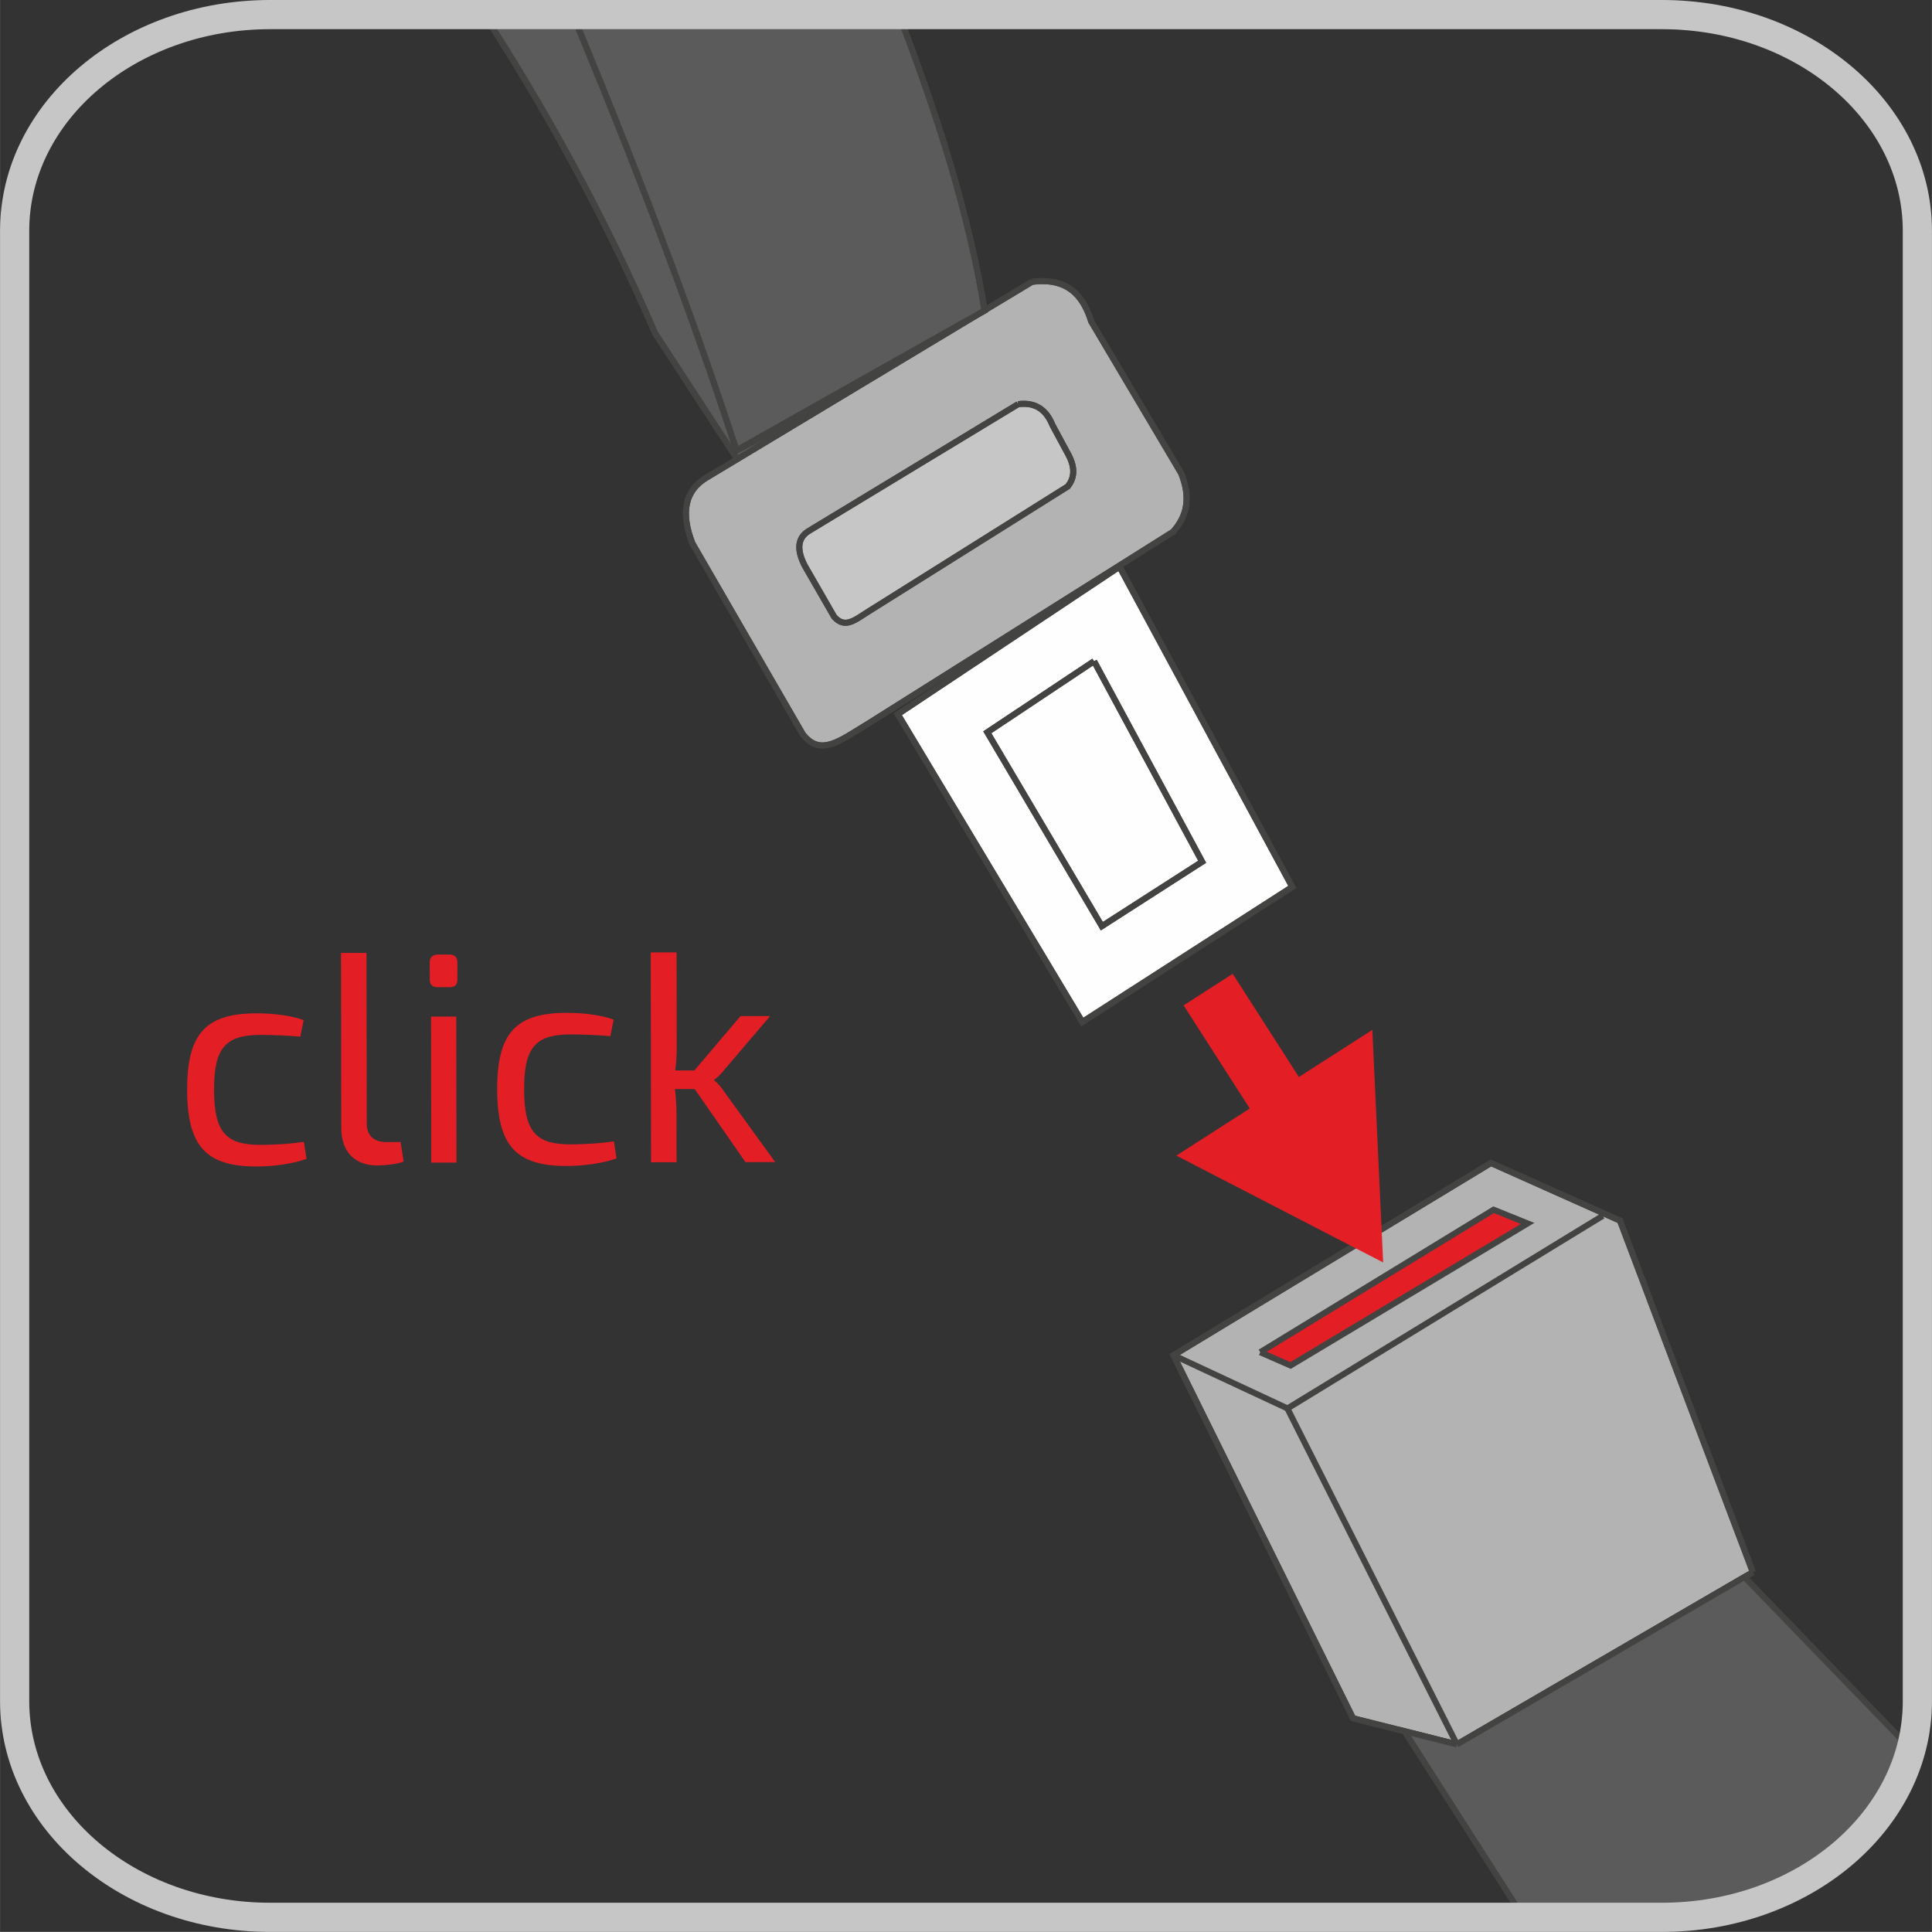 <?xml version="1.0" encoding="UTF-8"?>
<!DOCTYPE svg PUBLIC "-//W3C//DTD SVG 1.1//EN" "http://www.w3.org/Graphics/SVG/1.1/DTD/svg11.dtd">
<!-- Creator: CorelDRAW 2018 (64-Bit) -->
<svg xmlns="http://www.w3.org/2000/svg" xml:space="preserve" width="24.302mm" height="24.301mm" version="1.1" style="shape-rendering:geometricPrecision; text-rendering:geometricPrecision; image-rendering:optimizeQuality; fill-rule:evenodd; clip-rule:evenodd"
viewBox="0 0 1438.26 1438.26"
 xmlns:xlink="http://www.w3.org/1999/xlink">
 <rect x="0" y="0" width="1438.26" height="1438.26" fill="#333333" stroke="none"/>
 <defs>
  <style type="text/css">
   <![CDATA[
    .str2 {stroke:#E31E25;stroke-width:43.45;stroke-miterlimit:4}
    .str1 {stroke:#434342;stroke-width:4.51;stroke-miterlimit:10}
    .str0 {stroke:#434342;stroke-width:4.51;stroke-miterlimit:22.926}
    .str3 {stroke:#C7C6C6;stroke-width:21.73;stroke-linecap:round;stroke-miterlimit:10}
    .fil2 {fill:none}
    .fil0 {fill:none;fill-rule:nonzero}
    .fil5 {fill:#FEFEFE}
    .fil6 {fill:#C6C6C6}
    .fil1 {fill:#B3B3B3}
    .fil7 {fill:#5B5B5B}
    .fil3 {fill:#E31E25}
    .fil4 {fill:#5B5B5B;fill-rule:nonzero}
    .fil8 {fill:#E31E25;fill-rule:nonzero}
   ]]>
  </style>
 </defs>
 <g id="Слой_x0020_1">
  <path class="fil0 str0" d="M665.91 3.3c32.81,84.92 56.63,163.61 68.12,234.46l-185.74 97.55c-34.62,-106.19 -77.13,-217.45 -124.95,-332.01"/>
  <polyline class="fil0 str0" points="995.93,934.92 1038.93,909.01 1034.64,963.88 995.93,934.92 "/>
  <polyline class="fil0 str0" points="1022.83,954.98 1035.96,947.11 1034.64,963.9 1022.83,954.98 "/>
  <polygon class="fil1" points="1304.9,1170.45 1084.59,1298.67 1007.27,1279.21 873.61,1008.95 1109.95,865.83 1206,908.73 "/>
  <polyline class="fil2 str1" points="1304.9,1170.45 1084.59,1298.67 1007.27,1279.21 873.61,1008.95 1109.95,865.83 1206,908.73 1304.9,1170.45 "/>
  <polyline class="fil2 str0" points="1304.9,1170.45 1084.59,1298.67 1007.27,1279.21 873.61,1008.95 1109.95,865.83 1206,908.73 1304.9,1170.45 "/>
  <line class="fil2 str0" x1="873.61" y1="1008.95" x2="958.43" y2= "1048.52" />
  <polyline class="fil2 str0" points="1084.59,1298.66 958.42,1048.57 1193.19,905.13 "/>
  <polygon class="fil3" points="938.18,1006.69 1111.92,900.61 1137.22,910.82 960.73,1016.57 "/>
  <polyline class="fil2 str0" points="938.18,1006.69 1111.92,900.61 1137.22,910.82 960.73,1016.57 938.18,1006.69 "/>
  <path class="fil3" d="M355.67 3.3c50.33,77.1 95.07,158.95 132,244.61l72.43 111.08 176.49 -106.09c-54.38,-65.26 -114.27,-151.59 -184,-249.6l-196.92 0z"/>
  <path class="fil2 str1" d="M355.67 3.3c50.33,77.1 95.07,158.95 132,244.61l72.43 111.08 176.49 -106.09c-54.38,-65.26 -114.27,-151.59 -184,-249.6"/>
  <path class="fil2 str0" d="M355.67 3.3c50.33,77.1 95.07,158.95 132,244.61l72.43 111.08 176.49 -106.09c-54.38,-65.26 -114.27,-151.59 -184,-249.6"/>
  <path class="fil1" d="M355.67 3.3c50.33,77.1 95.07,158.95 132,244.61l72.43 111.08 176.49 -106.09c-54.38,-65.26 -114.27,-151.59 -184,-249.6l-196.92 0z"/>
  <path class="fil2 str1" d="M355.67 3.3c50.33,77.1 95.07,158.95 132,244.61l72.43 111.08 176.49 -106.09c-54.38,-65.26 -114.27,-151.59 -184,-249.6"/>
  <path class="fil4" d="M355.67 3.3c50.33,77.1 95.07,158.95 132,244.61l72.43 111.08 176.49 -106.09c-54.38,-65.26 -114.27,-151.59 -184,-249.6l-196.92 0z"/>
  <path class="fil0 str0" d="M355.67 3.3c50.33,77.1 95.07,158.95 132,244.61l72.43 111.08 176.49 -106.09c-54.38,-65.26 -114.27,-151.59 -184,-249.6"/>
  <path class="fil3" d="M727.14 241.38c-51.87,-63.72 -108.86,-145.65 -174.55,-238.08l-129.28 0c47.83,114.65 90.38,225.79 124.99,332.04l178.85 -93.95z"/>
  <path class="fil2 str1" d="M727.14 241.38c-51.87,-63.72 -108.86,-145.65 -174.55,-238.08m-129.28 0c47.83,114.65 90.38,225.79 124.99,332.04l178.85 -93.95"/>
  <path class="fil2 str0" d="M727.14 241.38c-51.87,-63.72 -108.86,-145.65 -174.55,-238.08m-129.28 0c47.83,114.65 90.38,225.79 124.99,332.04l178.85 -93.95"/>
  <polygon class="fil5" points="833.41,421.91 668.38,531.69 805.73,760.82 962,660.29 "/>
  <polyline class="fil2 str1" points="833.41,421.91 668.38,531.69 805.73,760.82 962,660.29 833.41,421.91 "/>
  <polyline class="fil2 str0" points="833.41,421.91 668.38,531.69 805.73,760.82 962,660.29 833.41,421.91 "/>
  <polygon class="fil5" points="814.46,492.25 734.99,545.16 820.26,689.51 894.94,641.56 "/>
  <polyline class="fil2 str1" points="814.46,492.25 734.99,545.16 820.26,689.51 894.94,641.56 814.46,492.25 "/>
  <polyline class="fil2 str0" points="814.46,492.25 734.99,545.16 820.26,689.51 894.94,641.56 814.46,492.25 "/>
  <path class="fil1" d="M768.35 209.77l-242.92 146.13c-15.49,9.54 -18.86,25.85 -9.96,48.67l82.22 142.14c13.17,16.7 27.18,4.99 48.88,-8.14l226.62 -142.6c9.69,-10.71 13.88,-24.18 6.14,-43.61l-66.96 -113.02c-6.2,-20.1 -18.34,-32.8 -44.02,-29.56z"/>
  <path class="fil2 str1" d="M768.35 209.77l-242.92 146.13c-15.49,9.54 -18.86,25.85 -9.96,48.67l82.22 142.14c13.17,16.7 27.18,4.99 48.88,-8.14l226.62 -142.6c9.69,-10.71 13.88,-24.18 6.14,-43.61l-66.96 -113.02c-6.2,-20.1 -18.34,-32.8 -44.02,-29.56"/>
  <path class="fil2 str0" d="M768.35 209.77l-242.92 146.13c-15.49,9.54 -18.86,25.85 -9.96,48.67l82.22 142.14c13.17,16.7 27.18,4.99 48.88,-8.14l226.62 -142.6c9.69,-10.71 13.88,-24.18 6.14,-43.61l-66.96 -113.02c-6.2,-20.1 -18.34,-32.8 -44.02,-29.56"/>
  <path class="fil6" d="M757.94 300.9l-156.18 94.58c-7.98,5.08 -8.9,13.76 -2.57,25.85l21.84 37.94c8.06,8.85 15.02,2.61 25.99,-4.34l147.87 -92.77c4.51,-5.78 6.04,-12.94 0.67,-23.3l-12.07 -22.4c-4.32,-10.63 -11.88,-17.35 -25.56,-15.56z"/>
  <path class="fil2 str1" d="M757.94 300.9l-156.18 94.58c-7.98,5.08 -8.9,13.76 -2.57,25.85l21.84 37.94c8.06,8.85 15.02,2.61 25.99,-4.34l147.87 -92.77c4.51,-5.78 6.04,-12.94 0.67,-23.3l-12.07 -22.4c-4.32,-10.63 -11.88,-17.35 -25.56,-15.56"/>
  <path class="fil2 str0" d="M757.94 300.9l-156.18 94.58c-7.98,5.08 -8.9,13.76 -2.57,25.85l21.84 37.94c8.06,8.85 15.02,2.61 25.99,-4.34l147.87 -92.77c4.51,-5.78 6.04,-12.94 0.67,-23.3l-12.07 -22.4c-4.32,-10.63 -11.88,-17.35 -25.56,-15.56"/>
  <path class="fil7" d="M423.23 3.3c47.9,114.6 90.47,225.83 125.06,332.01l184.7 -104.1c-11.47,-70.43 -34.61,-145.62 -66.77,-227.91l-242.99 0z"/>
  <path class="fil2 str1" d="M423.23 3.3c47.9,114.6 90.47,225.83 125.06,332.01l184.7 -104.1c-11.47,-70.43 -34.61,-145.62 -66.77,-227.91"/>
  <path class="fil2 str0" d="M423.23 3.3c47.9,114.6 90.47,225.83 125.06,332.01l184.7 -104.1c-11.47,-70.43 -34.61,-145.62 -66.77,-227.91"/>
  <path class="fil4" d="M1084.59 1298.66l214.09 -124.61 122.3 126.42c-21.69,68.73 -95.74,119.35 -183.77,119.35l-107.94 0 -83.71 -131 39.03 9.84z"/>
  <path class="fil0 str0" d="M1084.59 1298.66l214.09 -124.61 122.3 126.42m-291.71 119.35l-83.71 -131 39.03 9.84"/>
  <path class="fil8" d="M226.16 850.06c-11.2,1.79 -25.43,2.26 -31.95,2.27 -25.88,0.04 -34.82,-9.06 -34.87,-41.01 -0.05,-31.7 8.85,-40.82 34.74,-40.86 7.59,-0.01 19.68,0.41 29.49,1.28l2.45 -12.28c-10.77,-4.03 -25.45,-5.08 -35.07,-5.07 -37.71,0.06 -51.73,15.02 -51.66,56.96 0.07,41.95 14.13,57.11 51.59,57.05 12.78,-0.02 26.38,-1.81 37.32,-5.63l-2.04 -12.72zm46.66 -140.66l-18.98 0.03 0.21 130.54c0.03,17.9 10.55,27.69 26.62,27.67 5.31,-0.01 15.57,-0.92 19.8,-2.95l-2.24 -14.48 -10.51 0.02c-9.55,0.01 -14.94,-4.91 -14.7,-14.53l-0.2 -126.29zm52.9 1.24c-3.8,0.01 -5.82,2.23 -5.81,5.77l0.02 12.78c0.01,3.99 2.04,5.76 5.84,5.75l8.92 -0.01c4.05,-0.01 5.81,-1.78 5.81,-5.77l-0.02 -12.78c-0.01,-3.55 -1.78,-5.75 -5.83,-5.75l-8.92 0.01zm14.1 154.87l-0.17 -108.7 -18.79 0.03 0.17 108.7 18.79 -0.03zm117.16 -15.82c-11.2,1.79 -25.43,2.26 -31.95,2.27 -25.88,0.04 -34.82,-9.06 -34.87,-41.01 -0.05,-31.7 8.85,-40.82 34.73,-40.86 7.59,-0.01 19.68,0.4 29.49,1.28l2.45 -12.28c-10.77,-4.03 -25.45,-5.08 -35.07,-5.07 -37.71,0.06 -51.73,15.02 -51.66,56.96 0.07,41.94 14.13,57.11 51.59,57.05 12.78,-0.02 26.38,-1.82 37.32,-5.63l-2.04 -12.71zm60.17 -38.94l37.8 54.42 22.15 -0.04 -37.85 -52.21c-1.97,-3.29 -5.58,-7.08 -7.54,-8.65l0 -0.44c1.95,-1.34 5.55,-4.69 7.52,-7.42l34.1 -39.98 -22.08 0.04 -34.29 40.42 -14.3 0.02c0.87,-6.02 1.12,-11.78 1.11,-18.48l-0.11 -69.41 -19.23 0.04 0.25 156.22 18.98 -0.04 -0.06 -37.08c-0.01,-5.57 -0.46,-11.38 -1.16,-17.39l14.74 -0.02z"/>
  <line class="fil0 str2" x1="899.41" y1="736.71" x2="962.36" y2= "834.88" />
  <polygon class="fil8" points="875.71,860.31 1029.69,939.86 1021.64,766.73 "/>
  <path class="fil0 str3" d="M1427.4 1266.42c0,88.9 -85.15,160.98 -190.21,160.98l-1036.13 0c-105.02,0 -190.19,-72.07 -190.19,-160.98l0 -1094.58c0,-88.92 85.17,-160.98 190.19,-160.98l1036.13 0c105.06,0 190.21,72.05 190.21,160.98l0 1094.58z"/>
 </g>
</svg>
